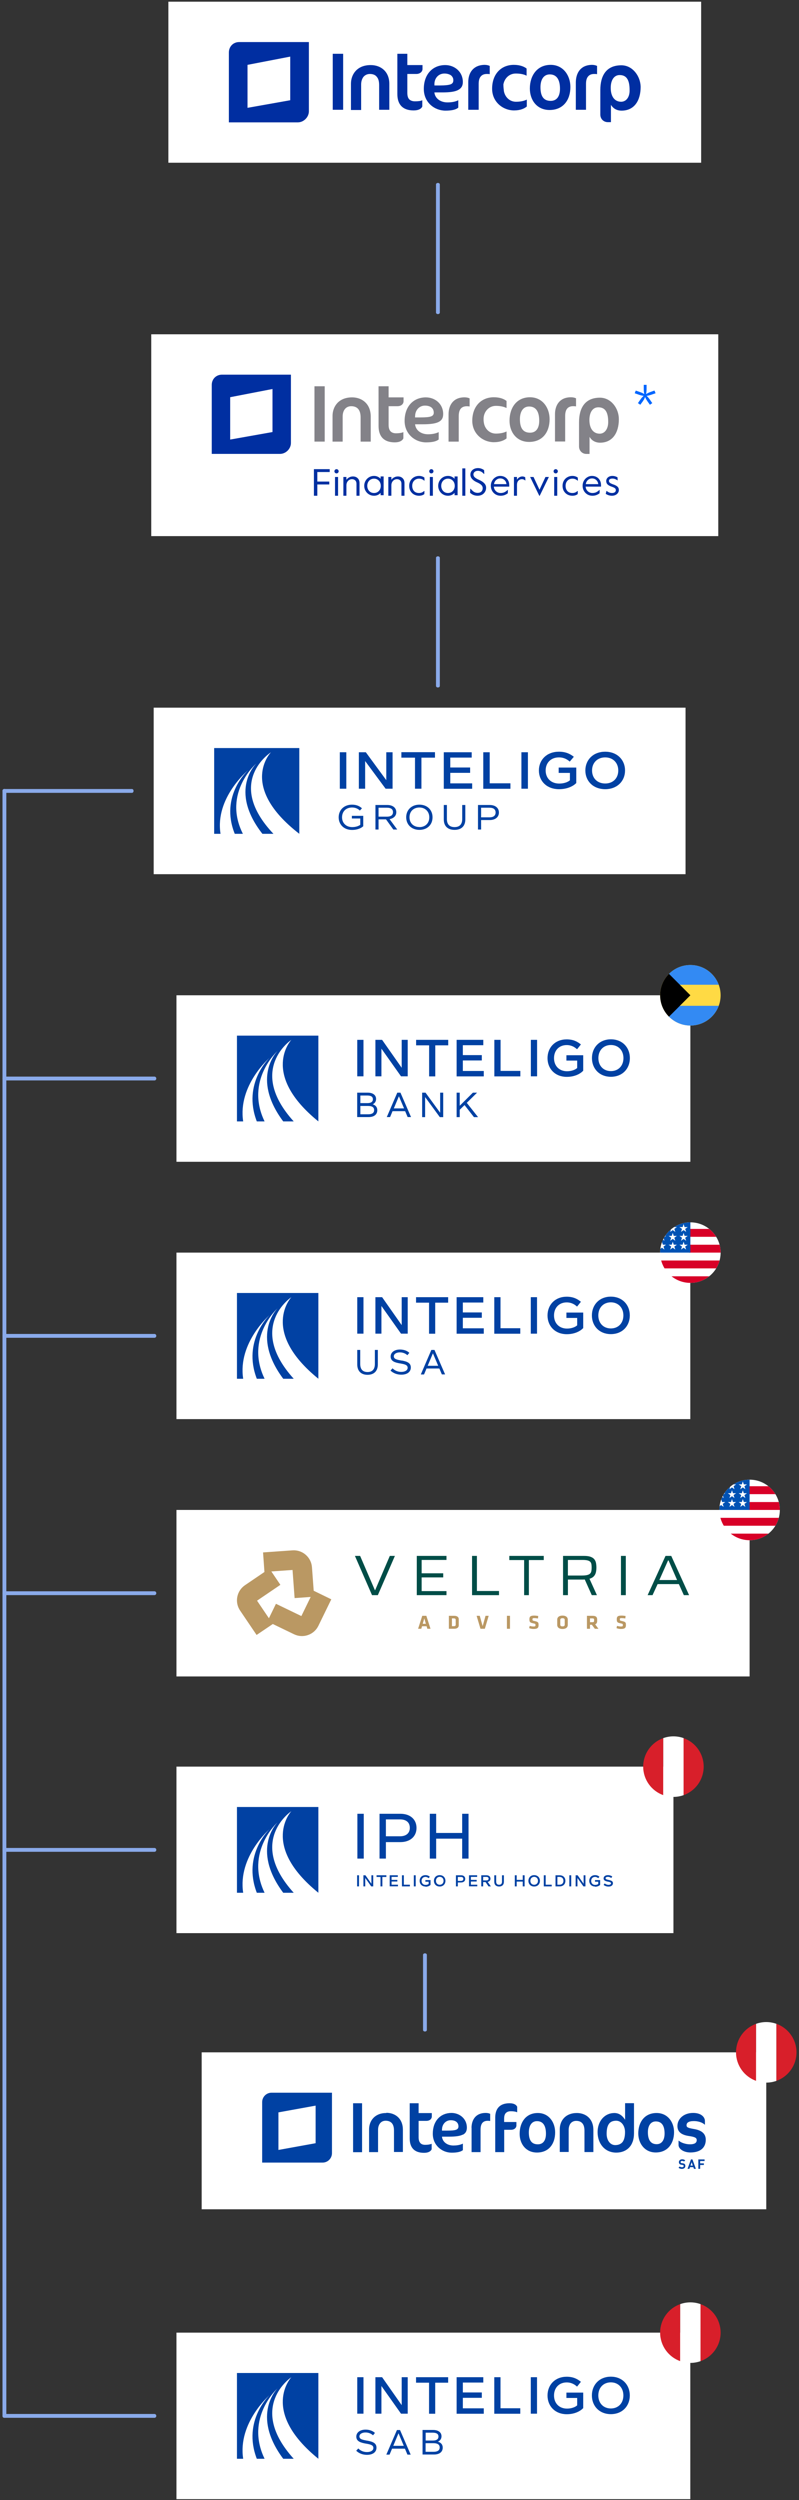 <svg width="317" height="991" viewBox="0 0 317 991" fill="none" xmlns="http://www.w3.org/2000/svg">
<rect x="0" y="0" width="317" height="991" fill="#333333" stroke="none"/>
<rect width="211.014" height="66" transform="translate(60.97 280.505)" fill="white"/>
<path d="M134.819 298.171H137.399V312.631H134.819V298.171Z" fill="#0141A3"/>
<path d="M144.87 301.665V312.631H142.371V298.171H145.139L153.255 309.244V298.171H155.754V312.631H152.986L144.87 301.665Z" fill="#0141A3"/>
<path d="M167.202 300.322V312.631H164.649V300.322H159.247V298.145H172.577V300.322H167.175H167.202Z" fill="#0141A3"/>
<path d="M176.097 298.171H187.142V300.294H178.65V304.218H186.524V306.342H178.65V310.508H187.33V312.658H176.07V298.198L176.097 298.171Z" fill="#0141A3"/>
<path d="M191.711 298.171H194.291V310.481H202.514V312.658H191.738V298.198L191.711 298.171Z" fill="#0141A3"/>
<path d="M206.867 298.171H209.447V312.631H206.867V298.171Z" fill="#0141A3"/>
<path d="M221.782 312.819C216.918 312.819 213.801 309.594 213.801 305.401C213.801 301.208 216.891 297.956 221.755 297.956C224.684 297.956 226.377 298.977 227.667 299.972L226.055 301.88C225.168 301.128 223.878 300.214 221.755 300.214C218.557 300.214 216.488 302.364 216.488 305.401C216.488 308.438 218.584 310.588 221.889 310.588C223.878 310.588 225.356 309.943 226.109 309.298V306.369H221.648V304.245H228.635V310.373C227.452 311.61 225.061 312.819 221.809 312.819H221.782Z" fill="#0141A3"/>
<path d="M232.236 305.401C232.236 301.208 235.326 297.956 240.11 297.956C244.893 297.956 247.984 301.208 247.984 305.401C247.984 309.594 244.893 312.819 240.11 312.819C235.326 312.819 232.236 309.594 232.236 305.401ZM245.296 305.401C245.296 302.364 243.2 300.214 240.11 300.214C237.019 300.214 234.896 302.337 234.896 305.401C234.896 308.465 236.992 310.562 240.11 310.562C243.227 310.562 245.296 308.465 245.296 305.401Z" fill="#0141A3"/>
<path d="M139.603 323.355V324.43H142.936V326.93C142.371 327.36 141.27 327.844 139.765 327.844C138.555 327.844 137.534 327.467 136.809 326.742C136.083 326.043 135.707 325.048 135.707 323.973C135.707 321.635 137.292 320.076 139.684 320.076C141.243 320.076 142.156 320.721 142.774 321.286L143.607 320.399C142.909 319.754 141.753 318.947 139.657 318.947C138.098 318.947 136.755 319.458 135.787 320.399C134.874 321.286 134.363 322.576 134.363 323.973C134.363 325.371 134.874 326.634 135.814 327.548C136.782 328.489 138.125 328.973 139.711 328.973C141.807 328.973 143.366 328.22 144.118 327.494V323.382H139.55L139.603 323.355Z" fill="#0141A3"/>
<path d="M154.545 324.698C156.238 324.376 157.232 323.355 157.232 321.93C157.232 320.21 155.835 319.081 153.685 319.081H148.955V328.811H150.191V324.779H153.147L156.05 328.811H157.608L154.571 324.698H154.545ZM150.191 320.156H153.577C155.082 320.156 155.915 320.774 155.915 321.93C155.915 323.086 155.082 323.704 153.577 323.704H150.191V320.156Z" fill="#0141A3"/>
<path d="M166.396 318.947C163.306 318.947 161.156 321.017 161.156 323.946C161.156 326.876 163.306 328.946 166.396 328.946C167.928 328.946 169.245 328.462 170.212 327.521C171.126 326.634 171.61 325.371 171.61 323.946C171.61 320.99 169.46 318.947 166.396 318.947ZM166.396 327.817C165.241 327.817 164.273 327.441 163.548 326.742C162.849 326.043 162.473 325.075 162.473 323.946C162.473 322.818 162.849 321.85 163.548 321.151C164.273 320.452 165.241 320.076 166.396 320.076C168.707 320.076 170.32 321.689 170.32 323.973C170.32 325.102 169.944 326.07 169.245 326.769C168.546 327.467 167.552 327.844 166.423 327.844L166.396 327.817Z" fill="#0141A3"/>
<path d="M183.38 319.081V324.645C183.38 326.741 182.332 327.843 180.343 327.843C178.354 327.843 177.306 326.741 177.306 324.645V319.081H176.07V324.806C176.07 327.44 177.629 328.945 180.343 328.945C183.057 328.945 184.616 327.44 184.616 324.806V319.081H183.38Z" fill="#0141A3"/>
<path d="M194.317 319.081H189.641V328.811H190.878V325.048H194.317C196.521 325.048 197.945 323.865 197.945 322.064C197.945 320.264 196.521 319.081 194.317 319.081ZM190.878 320.156H194.237C195.795 320.156 196.628 320.828 196.628 322.064C196.628 323.301 195.742 323.973 194.237 323.973H190.878V320.129V320.156Z" fill="#0141A3"/>
<path d="M84.97 330.505H87.496C85.211 316.179 98.487 305.24 98.487 305.24C98.487 305.24 87.039 315.373 93.139 330.505H96.364C88.141 314.217 101.792 302.525 101.792 302.525C101.792 302.525 90.452 313.035 104.103 330.505H108.484C89.028 309.917 107.516 298.171 107.516 298.171C107.516 298.171 94.322 311.583 118.749 330.505V296.505H84.97V330.505Z" fill="#0141A3"/>
<path d="M173.741 124.505C173.321 124.505 172.98 124.234 172.98 123.9V73.11C172.98 72.776 173.321 72.505 173.741 72.505C174.16 72.505 174.501 72.776 174.501 73.11V123.9C174.501 124.234 174.16 124.505 173.741 124.505Z" fill="#8AAAEA"/>
<path d="M173.741 272.505C173.321 272.505 172.98 272.234 172.98 271.9V221.11C172.98 220.776 173.321 220.505 173.741 220.505C174.16 220.505 174.501 220.776 174.501 221.11V271.9C174.501 272.234 174.16 272.505 173.741 272.505Z" fill="#8AAAEA"/>
<path d="M168.598 805.25C168.178 805.25 167.837 804.979 167.837 804.645V774.855C167.837 774.521 168.178 774.25 168.598 774.25C169.017 774.25 169.358 774.521 169.358 774.855V804.645C169.358 804.979 169.017 805.25 168.598 805.25Z" fill="#8AAAEA"/>
<path d="M52.989 313.505C52.989 313.925 52.718 314.266 52.384 314.266L1.595 314.266C1.261 314.266 0.989 313.925 0.989 313.505C0.989 313.086 1.261 312.745 1.595 312.745L52.384 312.745C52.718 312.745 52.989 313.086 52.989 313.505Z" fill="#8AAAEA"/>
<path d="M62.011 427.505C62.011 427.925 61.692 428.266 61.301 428.266L1.7 428.266C1.308 428.266 0.989 427.925 0.989 427.505C0.989 427.086 1.308 426.745 1.7 426.745L61.301 426.745C61.692 426.745 62.011 427.086 62.011 427.505Z" fill="#8AAAEA"/>
<path d="M62.011 529.505C62.011 529.925 61.692 530.266 61.301 530.266L1.7 530.266C1.308 530.266 0.989 529.925 0.989 529.505C0.989 529.086 1.308 528.745 1.7 528.745L61.301 528.745C61.692 528.745 62.011 529.086 62.011 529.505Z" fill="#8AAAEA"/>
<path d="M62.011 631.505C62.011 631.925 61.692 632.266 61.301 632.266L1.7 632.266C1.308 632.266 0.989 631.925 0.989 631.505C0.989 631.086 1.308 630.745 1.7 630.745L61.301 630.745C61.692 630.745 62.011 631.086 62.011 631.505Z" fill="#8AAAEA"/>
<path d="M62.011 733.25C62.011 733.67 61.692 734.011 61.301 734.011L1.7 734.011C1.308 734.011 0.989 733.67 0.989 733.25C0.989 732.831 1.308 732.49 1.7 732.49L61.301 732.49C61.692 732.49 62.011 732.831 62.011 733.25Z" fill="#8AAAEA"/>
<path d="M62.011 957.604C62.011 958.023 61.692 958.364 61.301 958.364L1.7 958.364C1.308 958.364 0.989 958.023 0.989 957.604C0.989 957.184 1.308 956.843 1.7 956.843L61.301 956.843C61.692 956.843 62.011 957.184 62.011 957.604Z" fill="#8AAAEA"/>
<path d="M1.75 958.364C1.33 958.364 0.989 958.052 0.989 957.667L0.989 313.443C0.989 313.058 1.33 312.745 1.75 312.745C2.169 312.745 2.51 313.058 2.51 313.443L2.51 957.667C2.51 958.052 2.169 958.364 1.75 958.364Z" fill="#8AAAEA"/>
<rect width="224.958" height="80" transform="translate(60.011 132.505)" fill="white"/>
<path fill-rule="evenodd" clip-rule="evenodd" d="M88.073 148.505C85.76 148.505 84.011 150.249 84.011 152.567V179.916H111.089C113.399 179.916 115.422 177.901 115.422 175.583V148.505H88.073ZM108.11 171.251L91.325 174.229V157.441L108.11 154.191V171.251Z" fill="#002FA1"/>
<path d="M168.965 157.506C164.034 157.517 160.538 161.064 160.525 166.829C160.525 172.079 164.717 175.345 168.998 175.348C171.546 175.348 173.13 174.955 174.05 174.199V171.283C172.74 171.928 171.188 172.133 169.815 172.133C167.175 172.139 165.052 170.695 164.706 168.383L164.676 168.177H167.76C170.655 168.18 172.699 167.915 173.986 167.276C175.272 166.634 175.83 165.672 175.832 164.105C175.832 160.032 172.542 157.511 168.965 157.508V157.506ZM170.974 165.063C170.176 165.342 168.892 165.45 166.81 165.453H164.665L164.676 165.264L164.709 164.676C164.806 162.591 166.347 160.774 168.581 160.774C169.615 160.774 170.487 161.001 171.11 161.467C171.735 161.938 172.09 162.661 172.087 163.579C172.106 164.248 171.784 164.79 170.977 165.061L170.974 165.063ZM177.961 175.052H182.003V164.936C182.006 163.585 182.277 162.607 182.832 161.957C183.387 161.31 184.211 161.026 185.223 161.026C185.634 161.026 185.995 161.061 186.322 161.121V157.915C185.813 157.657 185.147 157.492 184.273 157.492C179.742 157.503 177.974 160.712 177.961 164.159V175.052ZM124.763 153.108V175.042H128.824V153.108H124.763ZM139.688 157.506C134.3 157.517 131.952 161.196 131.933 164.817V175.052H135.951V165.115C135.951 163.834 136.284 162.805 136.883 162.098C137.481 161.386 138.34 161.007 139.333 161.01C140.492 161.01 141.443 161.345 142.093 162.085C142.737 162.832 143.07 163.939 143.07 165.437V175.052H147.083V165.05C147.075 160.173 143.755 157.517 139.691 157.503L139.688 157.506ZM154.178 153.108H150.184L150.197 168.941C150.219 172.957 152.242 175.329 156.609 175.345C158.464 175.345 159.58 174.741 160.04 173.78V171.283C159.32 171.603 158.342 171.746 157.132 171.746C156.228 171.746 155.469 171.516 154.952 170.966C154.435 170.417 154.178 169.583 154.178 168.421V161.01H157.679C159.39 161.01 160.108 159.918 160.111 159.114V157.508H154.178V153.108Z" fill="#838288"/>
<path d="M220.189 164.121V174.998H224.23V164.901C224.23 163.547 224.5 162.572 225.052 161.928C225.61 161.278 226.431 160.996 227.436 160.999C227.85 160.999 228.213 161.029 228.541 161.088V157.887C228.031 157.63 227.365 157.465 226.496 157.465C221.974 157.476 220.205 160.679 220.189 164.121Z" fill="#838288"/>
<path d="M210.281 157.462C204.98 157.462 202.152 161.603 202.152 166.761C202.152 171.313 204.98 175.172 209.919 175.172C215.223 175.172 218.053 171.316 218.053 166.157C218.053 161.605 215.22 157.465 210.281 157.465V157.462ZM210.29 171.508C207.498 171.508 206.274 169.659 206.274 166.146C206.274 163.227 207.498 161.129 209.916 161.129C212.678 161.129 213.934 163.227 213.934 166.772C213.934 169.659 212.74 171.511 210.293 171.511L210.29 171.508Z" fill="#838288"/>
<path d="M191.944 167.335L191.971 167.541C192.317 169.851 194.105 171.874 196.742 171.865C198.115 171.865 199.667 171.66 200.975 171.018V173.772C200.056 174.522 198.473 175.285 195.929 175.285C191.652 175.283 187.37 172.017 187.37 166.777C187.381 161.018 190.971 157.471 195.895 157.462C195.9 157.462 195.9 157.465 195.9 157.465C195.913 157.465 195.916 157.462 195.928 157.462C198.47 157.462 200.054 158.196 200.972 158.944V161.73C199.664 161.085 198.112 160.874 196.74 160.874C194.115 160.874 192.291 162.867 191.93 165.15C191.752 166.314 191.941 167.332 191.941 167.332L191.944 167.335Z" fill="#838288"/>
<path d="M238.018 157.63C232.185 157.63 229.729 161.608 229.729 167.346V176.945C229.729 178.803 231.142 179.929 232.613 179.929H233.902V173.152C234.73 174.625 236.236 175.475 238.074 175.475C242.895 175.475 245.532 171.708 245.532 166.157C245.532 161.8 242.402 157.63 238.015 157.63H238.018ZM237.926 171.903C235.47 171.903 233.845 169.948 233.845 166.48C233.845 163.501 235.105 161.448 237.373 161.448C240.014 161.448 241.303 163.211 241.303 167.284C241.303 170.043 239.918 171.903 237.923 171.903H237.926Z" fill="#838288"/>
<path d="M124.543 185.959H130.81V187.104H125.899V190.885H130.644V192.03H125.899V196.505H124.543V185.959Z" fill="#002FA1"/>
<path d="M133.522 187.646C133.291 187.646 133.09 187.566 132.919 187.405C132.759 187.234 132.678 187.034 132.678 186.803C132.678 186.572 132.759 186.376 132.919 186.215C133.09 186.044 133.291 185.959 133.522 185.959C133.753 185.959 133.949 186.044 134.109 186.215C134.28 186.376 134.366 186.572 134.366 186.803C134.366 187.034 134.28 187.234 134.109 187.405C133.949 187.566 133.753 187.646 133.522 187.646ZM132.919 189.062H134.124V196.505H132.919V189.062Z" fill="#002FA1"/>
<path d="M136.233 189.062H137.439V190.177C137.71 189.786 138.076 189.469 138.538 189.228C139 188.977 139.493 188.851 140.015 188.851C140.798 188.851 141.431 189.087 141.913 189.56C142.395 190.032 142.636 190.664 142.636 191.458V196.505H141.431V191.714C141.431 191.162 141.265 190.73 140.934 190.418C140.613 190.097 140.181 189.936 139.638 189.936C139.226 189.936 138.855 190.042 138.523 190.253C138.192 190.464 137.926 190.755 137.725 191.126C137.534 191.498 137.439 191.91 137.439 192.362V196.505H136.233V189.062Z" fill="#002FA1"/>
<path d="M148.391 196.505C147.668 196.505 147.01 196.329 146.418 195.978C145.825 195.626 145.358 195.149 145.017 194.546C144.675 193.944 144.504 193.286 144.504 192.573C144.504 191.86 144.675 191.202 145.017 190.599C145.358 189.996 145.825 189.519 146.418 189.168C147.01 188.816 147.668 188.64 148.391 188.64C148.944 188.64 149.446 188.751 149.898 188.972C150.35 189.183 150.716 189.454 150.998 189.785V188.851H152.203V196.294H150.998V195.36C150.716 195.691 150.35 195.967 149.898 196.188C149.446 196.399 148.944 196.505 148.391 196.505ZM148.391 195.42C148.924 195.42 149.391 195.295 149.792 195.043C150.204 194.782 150.521 194.436 150.742 194.004C150.962 193.572 151.073 193.095 151.073 192.573C151.073 192.05 150.962 191.573 150.742 191.141C150.521 190.71 150.204 190.368 149.792 190.117C149.391 189.856 148.924 189.725 148.391 189.725C147.859 189.725 147.387 189.856 146.975 190.117C146.573 190.368 146.262 190.71 146.041 191.141C145.82 191.573 145.71 192.05 145.71 192.573C145.71 193.095 145.82 193.572 146.041 194.004C146.262 194.436 146.573 194.782 146.975 195.043C147.387 195.295 147.859 195.42 148.391 195.42Z" fill="#002FA1"/>
<path d="M154.071 189.062H155.276V190.177C155.547 189.786 155.914 189.469 156.376 189.228C156.838 188.977 157.33 188.851 157.852 188.851C158.636 188.851 159.269 189.087 159.751 189.56C160.233 190.032 160.474 190.664 160.474 191.458V196.505H159.269V191.714C159.269 191.162 159.103 190.73 158.771 190.418C158.45 190.097 158.018 189.936 157.476 189.936C157.064 189.936 156.692 190.042 156.361 190.253C156.029 190.464 155.763 190.755 155.562 191.126C155.372 191.498 155.276 191.91 155.276 192.362V196.505H154.071V189.062Z" fill="#002FA1"/>
<path d="M166.229 196.505C165.515 196.505 164.863 196.344 164.27 196.023C163.687 195.701 163.22 195.244 162.869 194.652C162.517 194.059 162.342 193.366 162.342 192.573C162.342 191.789 162.517 191.101 162.869 190.509C163.23 189.906 163.708 189.444 164.3 189.123C164.893 188.801 165.536 188.64 166.229 188.64C166.66 188.64 167.062 188.701 167.434 188.821C167.805 188.942 168.122 189.103 168.383 189.303L168.428 190.509H168.293C167.971 190.227 167.65 190.027 167.328 189.906C167.017 189.785 166.65 189.725 166.229 189.725C165.706 189.725 165.239 189.851 164.828 190.102C164.426 190.343 164.109 190.679 163.878 191.111C163.657 191.543 163.547 192.03 163.547 192.573C163.547 193.416 163.783 194.104 164.255 194.637C164.737 195.159 165.395 195.42 166.229 195.42C166.64 195.42 166.997 195.36 167.298 195.239C167.61 195.119 167.931 194.918 168.263 194.637H168.398L168.353 195.842C167.811 196.284 167.102 196.505 166.229 196.505Z" fill="#002FA1"/>
<path d="M171.14 187.646C170.909 187.646 170.708 187.566 170.537 187.405C170.377 187.234 170.296 187.034 170.296 186.803C170.296 186.572 170.377 186.376 170.537 186.215C170.708 186.044 170.909 185.959 171.14 185.959C171.371 185.959 171.567 186.044 171.727 186.215C171.898 186.376 171.984 186.572 171.984 186.803C171.984 187.034 171.898 187.234 171.727 187.405C171.567 187.566 171.371 187.646 171.14 187.646ZM170.537 189.062H171.742V196.505H170.537V189.062Z" fill="#002FA1"/>
<path d="M177.738 196.505C177.015 196.505 176.357 196.329 175.765 195.978C175.172 195.626 174.705 195.149 174.364 194.546C174.022 193.944 173.851 193.286 173.851 192.573C173.851 191.86 174.022 191.202 174.364 190.599C174.705 189.996 175.172 189.519 175.765 189.168C176.357 188.816 177.015 188.64 177.738 188.64C178.291 188.64 178.793 188.751 179.245 188.972C179.697 189.183 180.064 189.454 180.345 189.785V188.851H181.55V196.294H180.345V195.36C180.064 195.691 179.697 195.967 179.245 196.188C178.793 196.399 178.291 196.505 177.738 196.505ZM177.738 195.42C178.271 195.42 178.738 195.295 179.14 195.043C179.551 194.782 179.868 194.436 180.088 194.004C180.31 193.572 180.42 193.095 180.42 192.573C180.42 192.05 180.31 191.573 180.088 191.141C179.868 190.71 179.551 190.368 179.14 190.117C178.738 189.856 178.271 189.725 177.738 189.725C177.206 189.725 176.734 189.856 176.322 190.117C175.92 190.368 175.609 190.71 175.388 191.141C175.167 191.573 175.057 192.05 175.057 192.573C175.057 193.095 175.167 193.572 175.388 194.004C175.609 194.436 175.92 194.782 176.322 195.043C176.734 195.295 177.206 195.42 177.738 195.42Z" fill="#002FA1"/>
<path d="M183.418 185.657H184.622V196.505H183.418V185.657Z" fill="#002FA1"/>
<path d="M189.503 196.505C188.318 196.505 187.314 196.103 186.49 195.3L186.581 193.733H186.731C187.124 194.225 187.534 194.622 187.967 194.923C188.409 195.214 188.921 195.36 189.503 195.36C190.126 195.36 190.614 195.194 190.965 194.863C191.326 194.521 191.507 194.074 191.507 193.522C191.507 193 191.317 192.563 190.935 192.211C190.563 191.849 190.006 191.508 189.262 191.187C188.459 190.845 187.817 190.413 187.334 189.891C186.862 189.369 186.626 188.776 186.626 188.113C186.626 187.601 186.761 187.149 187.033 186.757C187.304 186.366 187.665 186.064 188.117 185.853C188.58 185.642 189.082 185.537 189.624 185.537C190.126 185.537 190.588 185.617 191.011 185.778C191.432 185.929 191.789 186.13 192.08 186.381L192.14 187.827H191.945C191.603 187.425 191.231 187.124 190.829 186.923C190.428 186.722 190.01 186.622 189.579 186.622C189.067 186.622 188.645 186.762 188.313 187.044C187.992 187.315 187.831 187.656 187.831 188.068C187.831 188.51 188.022 188.902 188.404 189.243C188.795 189.585 189.358 189.911 190.091 190.222C190.985 190.604 191.668 191.051 192.14 191.563C192.623 192.065 192.864 192.658 192.864 193.341C192.864 193.934 192.718 194.471 192.426 194.953C192.145 195.435 191.748 195.817 191.236 196.098C190.724 196.369 190.147 196.505 189.503 196.505Z" fill="#002FA1"/>
<path d="M198.618 196.505C197.895 196.505 197.237 196.334 196.644 195.993C196.052 195.641 195.585 195.164 195.243 194.561C194.902 193.959 194.731 193.296 194.731 192.573C194.731 191.84 194.897 191.177 195.228 190.584C195.57 189.981 196.022 189.509 196.584 189.168C197.157 188.816 197.774 188.64 198.437 188.64C199.13 188.64 199.749 188.791 200.29 189.092C200.843 189.394 201.27 189.821 201.572 190.373C201.883 190.915 202.039 191.553 202.039 192.286V192.889H195.936C195.976 193.421 196.128 193.878 196.388 194.26C196.66 194.642 196.992 194.933 197.383 195.134C197.774 195.325 198.181 195.42 198.603 195.42C199.136 195.42 199.607 195.335 200.019 195.164C200.441 194.983 200.898 194.667 201.39 194.215H201.511L201.466 195.526C201.023 195.857 200.577 196.103 200.125 196.264C199.673 196.424 199.17 196.505 198.618 196.505ZM200.938 191.895C200.858 191.222 200.592 190.679 200.14 190.268C199.688 189.846 199.12 189.635 198.437 189.635C197.865 189.635 197.343 189.836 196.87 190.237C196.409 190.629 196.117 191.182 195.997 191.895H200.938Z" fill="#002FA1"/>
<path d="M203.906 189.062H205.112V190.147C205.363 189.725 205.68 189.404 206.061 189.183C206.443 188.962 206.834 188.851 207.237 188.851C207.679 188.851 208.06 188.967 208.382 189.198L208.457 190.418H208.321C207.99 190.097 207.567 189.936 207.056 189.936C206.534 189.936 206.076 190.127 205.685 190.509C205.303 190.89 205.112 191.473 205.112 192.256V196.505H203.906V189.062Z" fill="#002FA1"/>
<path d="M210.324 189.062H211.68L214.046 194.124L216.411 189.062H217.767L214.136 196.505H213.956L210.324 189.062Z" fill="#002FA1"/>
<path d="M220.479 187.646C220.247 187.646 220.047 187.566 219.876 187.405C219.715 187.234 219.635 187.034 219.635 186.803C219.635 186.572 219.715 186.376 219.876 186.215C220.047 186.044 220.247 185.959 220.479 185.959C220.71 185.959 220.906 186.044 221.067 186.215C221.236 186.376 221.322 186.572 221.322 186.803C221.322 187.034 221.236 187.234 221.067 187.405C220.906 187.566 220.71 187.646 220.479 187.646ZM219.876 189.062H221.081V196.505H219.876V189.062Z" fill="#002FA1"/>
<path d="M227.077 196.505C226.365 196.505 225.712 196.344 225.119 196.023C224.536 195.701 224.069 195.244 223.718 194.652C223.367 194.059 223.19 193.366 223.19 192.573C223.19 191.789 223.367 191.101 223.718 190.509C224.079 189.906 224.557 189.444 225.149 189.123C225.742 188.801 226.384 188.64 227.077 188.64C227.51 188.64 227.911 188.701 228.283 188.821C228.655 188.942 228.97 189.103 229.232 189.303L229.277 190.509H229.141C228.82 190.227 228.499 190.027 228.178 189.906C227.866 189.785 227.499 189.725 227.077 189.725C226.555 189.725 226.088 189.851 225.676 190.102C225.275 190.343 224.958 190.679 224.728 191.111C224.506 191.543 224.396 192.03 224.396 192.573C224.396 193.416 224.632 194.104 225.104 194.637C225.586 195.159 226.244 195.42 227.077 195.42C227.489 195.42 227.846 195.36 228.148 195.239C228.459 195.119 228.78 194.918 229.111 194.637H229.247L229.202 195.842C228.659 196.284 227.951 196.505 227.077 196.505Z" fill="#002FA1"/>
<path d="M235.032 196.505C234.309 196.505 233.65 196.334 233.058 195.993C232.465 195.641 231.998 195.164 231.656 194.561C231.316 193.959 231.145 193.296 231.145 192.573C231.145 191.84 231.31 191.177 231.641 190.584C231.983 189.981 232.435 189.509 232.998 189.168C233.57 188.816 234.188 188.64 234.85 188.64C235.543 188.64 236.162 188.791 236.704 189.092C237.256 189.394 237.683 189.821 237.985 190.373C238.296 190.915 238.452 191.553 238.452 192.286V192.889H232.35C232.39 193.421 232.541 193.878 232.801 194.26C233.073 194.642 233.405 194.933 233.796 195.134C234.188 195.325 234.595 195.42 235.017 195.42C235.549 195.42 236.021 195.335 236.433 195.164C236.855 194.983 237.311 194.667 237.804 194.215H237.924L237.879 195.526C237.437 195.857 236.99 196.103 236.538 196.264C236.086 196.424 235.584 196.505 235.032 196.505ZM237.352 191.895C237.271 191.222 237.005 190.679 236.553 190.268C236.101 189.846 235.534 189.635 234.85 189.635C234.278 189.635 233.756 189.836 233.284 190.237C232.822 190.629 232.531 191.182 232.41 191.895H237.352Z" fill="#002FA1"/>
<path d="M242.805 196.505C241.911 196.505 241.083 196.254 240.32 195.752L240.605 194.607H240.696C241.047 194.878 241.389 195.084 241.721 195.224C242.061 195.355 242.428 195.42 242.82 195.42C243.292 195.42 243.658 195.32 243.92 195.119C244.191 194.908 244.327 194.637 244.327 194.305C244.327 193.944 244.191 193.667 243.92 193.477C243.658 193.286 243.217 193.085 242.594 192.874C241.961 192.663 241.454 192.387 241.072 192.045C240.701 191.694 240.515 191.227 240.515 190.644C240.515 190.283 240.616 189.951 240.816 189.65C241.017 189.339 241.303 189.092 241.675 188.912C242.046 188.731 242.479 188.64 242.971 188.64C243.694 188.64 244.372 188.831 245.004 189.213L245.05 190.388H244.944C244.623 190.147 244.302 189.971 243.98 189.861C243.669 189.75 243.322 189.695 242.94 189.695C242.549 189.695 242.228 189.77 241.976 189.921C241.725 190.072 241.6 190.303 241.6 190.614C241.6 190.946 241.74 191.212 242.021 191.413C242.303 191.613 242.75 191.819 243.362 192.03C244.096 192.281 244.638 192.573 244.989 192.904C245.351 193.236 245.532 193.683 245.532 194.245C245.532 194.667 245.407 195.054 245.156 195.405C244.915 195.747 244.583 196.018 244.161 196.219C243.749 196.409 243.297 196.505 242.805 196.505Z" fill="#002FA1"/>
<path d="M253.337 156.406L251.825 155.878L252.233 154.822L253.697 155.326C254.561 155.614 255.089 155.878 255.617 156.214C255.473 155.614 255.401 155.014 255.401 154.15V152.542H256.529V154.15C256.529 155.014 256.433 155.638 256.313 156.214C256.841 155.902 257.345 155.614 258.185 155.326L259.649 154.798L260.105 155.878L258.569 156.406C257.753 156.694 257.105 156.838 256.553 156.91C257.033 157.342 257.369 157.75 257.897 158.494L258.785 159.79L257.849 160.438L256.937 159.166C256.433 158.446 256.145 157.87 255.929 157.342C255.761 157.894 255.497 158.422 254.969 159.166L254.033 160.438L253.097 159.79L253.985 158.494C254.489 157.75 254.921 157.318 255.353 156.91C254.633 156.814 254.033 156.67 253.337 156.406Z" fill="#0166FF"/>
<rect width="211.373" height="63.832" transform="translate(66.803 0.673)" fill="white"/>
<path d="M94.847 16.673C92.524 16.673 90.803 18.48 90.803 20.802V48.504H118.161C120.484 48.504 122.549 46.44 122.549 44.117V16.673H94.847ZM115.15 39.729L98.202 42.74V25.706L115.15 22.437V39.729Z" fill="#002EA1"/>
<path d="M176.662 25.792C171.673 25.792 168.145 29.405 168.145 35.256C168.145 40.59 172.361 43.859 176.748 43.859C179.329 43.859 180.964 43.429 181.824 42.654V39.729C180.534 40.417 178.899 40.59 177.523 40.59C174.856 40.59 172.705 39.127 172.361 36.804V36.632H175.458C178.383 36.632 180.448 36.374 181.738 35.686C183.029 34.998 183.631 34.051 183.631 32.503C183.631 28.373 180.276 25.792 176.662 25.792ZM178.727 33.449C177.953 33.707 176.662 33.879 174.512 33.879H172.361V33.105C172.447 30.954 173.995 29.147 176.318 29.147C177.351 29.147 178.211 29.405 178.899 29.836C179.501 30.352 179.932 31.04 179.845 31.986C179.845 32.589 179.501 33.191 178.727 33.449ZM185.782 32.503V43.515H189.911V33.277C189.911 31.9 190.169 30.954 190.771 30.266C191.374 29.578 192.148 29.32 193.18 29.32C193.611 29.32 193.955 29.32 194.299 29.405V26.136C193.783 25.878 193.094 25.706 192.234 25.706C187.588 25.792 185.782 29.061 185.782 32.503ZM132.012 21.319V43.515H136.142V21.319H132.012ZM147.068 25.792C141.648 25.792 139.239 29.491 139.239 33.191V43.601H143.282V33.535C143.282 32.245 143.626 31.212 144.229 30.438C144.831 29.75 145.691 29.32 146.723 29.32C147.928 29.32 148.874 29.664 149.476 30.438C150.165 31.212 150.423 32.331 150.423 33.793V43.515H154.466V33.449C154.552 28.459 151.197 25.792 147.068 25.792ZM161.693 21.319H157.649V37.32C157.649 41.364 159.714 43.773 164.102 43.773C165.994 43.773 167.113 43.17 167.543 42.224V39.729C166.855 40.073 165.822 40.159 164.618 40.159C163.672 40.159 162.897 39.901 162.381 39.385C161.865 38.869 161.607 38.009 161.607 36.804V29.32H165.134C166.855 29.32 167.629 28.201 167.629 27.427V25.792H161.607V21.319H161.693ZM228.453 32.503V43.515H232.497V33.277C232.497 31.9 232.755 30.954 233.357 30.266C233.959 29.578 234.733 29.32 235.766 29.32C236.196 29.32 236.54 29.32 236.884 29.405V26.136C236.368 25.878 235.68 25.706 234.82 25.706C230.26 25.792 228.539 28.975 228.453 32.503ZM218.474 25.706C213.14 25.706 210.215 29.922 210.215 35.084C210.215 39.729 213.054 43.601 218.043 43.601C223.377 43.601 226.302 39.729 226.302 34.481C226.302 29.922 223.463 25.706 218.474 25.706ZM218.474 39.987C215.635 39.987 214.43 38.095 214.43 34.567C214.43 31.642 215.635 29.491 218.129 29.491C220.882 29.491 222.173 31.642 222.173 35.17C222.173 38.095 220.968 39.987 218.474 39.987ZM199.891 35.772V35.944C200.235 38.267 202.042 40.331 204.709 40.331C206.085 40.331 207.634 40.159 209.01 39.471V42.224C208.064 42.998 206.515 43.773 203.934 43.773C199.633 43.773 195.245 40.504 195.245 35.17C195.245 29.32 198.858 25.706 203.848 25.706C206.429 25.706 208.064 26.48 208.924 27.169V30.008C207.634 29.32 205.999 29.147 204.623 29.147C201.956 29.147 200.149 31.126 199.719 33.449C199.719 34.739 199.891 35.772 199.891 35.772ZM246.52 25.878C240.584 25.878 238.175 29.922 238.175 35.686V45.407C238.175 47.3 239.637 48.418 241.1 48.418H242.39V41.536C243.251 42.998 244.713 43.859 246.606 43.859C251.51 43.859 254.177 40.073 254.177 34.395C254.091 30.18 250.993 25.878 246.52 25.878ZM246.434 40.331C243.939 40.331 242.304 38.353 242.304 34.825C242.304 31.814 243.595 29.75 245.832 29.75C248.498 29.75 249.789 31.556 249.789 35.686C249.875 38.525 248.412 40.331 246.434 40.331Z" fill="#002EA1"/>
<rect width="203.892" height="66" transform="translate(70.011 394.505)" fill="white"/>
<path d="M94.064 444.505H96.483C94.279 430.179 106.991 419.24 106.991 419.24C106.991 419.24 96.053 429.373 101.885 444.505H104.975C97.101 428.217 110.162 416.525 110.162 416.525C110.162 416.525 99.332 427.035 112.365 444.505H116.531C97.907 423.917 115.59 412.171 115.59 412.171C115.59 412.171 102.986 425.583 126.313 444.505V410.505H94.011V444.505H94.064Z" fill="#0141A3"/>
<path d="M141.738 412.171H144.21V426.631H141.738V412.171Z" fill="#0141A3"/>
<path d="M151.331 415.665V426.631H148.94V412.171H151.6L159.367 423.244V412.171H161.758V426.631H159.098L151.331 415.665Z" fill="#0141A3"/>
<path d="M172.696 414.348V426.658H170.251V414.348H165.091V412.171H177.829V414.348H172.669H172.696Z" fill="#0141A3"/>
<path d="M181.188 412.171H191.749V414.294H183.633V418.218H191.158V420.342H183.633V424.508H191.937V426.658H181.161V412.198L181.188 412.171Z" fill="#0141A3"/>
<path d="M196.129 412.171H198.602V424.481H206.449V426.658H196.129V412.198V412.171Z" fill="#0141A3"/>
<path d="M210.614 412.171H213.087V426.631H210.614V412.171Z" fill="#0141A3"/>
<path d="M224.858 426.847C220.209 426.847 217.226 423.621 217.226 419.428C217.226 415.236 220.182 411.983 224.831 411.983C227.626 411.983 229.238 413.005 230.474 413.999L228.943 415.908C228.109 415.155 226.846 414.241 224.831 414.241C221.794 414.241 219.806 416.391 219.806 419.428C219.806 422.466 221.821 424.616 224.965 424.616C226.846 424.616 228.298 423.971 228.996 423.326V420.396H224.723V418.273H231.388V424.401C230.259 425.637 227.975 426.847 224.885 426.847H224.858Z" fill="#0141A3"/>
<path d="M234.854 419.401C234.854 415.208 237.81 411.956 242.379 411.956C246.947 411.956 249.903 415.208 249.903 419.401C249.903 423.594 246.947 426.819 242.379 426.819C237.81 426.819 234.854 423.594 234.854 419.401ZM247.35 419.401C247.35 416.364 245.335 414.214 242.379 414.214C239.423 414.214 237.407 416.337 237.407 419.401C237.407 422.465 239.423 424.562 242.379 424.562C245.335 424.562 247.35 422.465 247.35 419.401Z" fill="#0141A3"/>
<path d="M147.865 437.731C148.752 437.301 149.208 436.549 149.208 435.608C149.208 434.076 147.945 433.108 145.93 433.108H141.711V442.784H146.252C148.402 442.784 149.692 441.763 149.692 440.043C149.692 438.887 149.02 438.054 147.838 437.704L147.865 437.731ZM145.822 437.248H142.974V434.237H145.742C147.193 434.237 147.945 434.721 147.945 435.716C147.945 436.71 147.22 437.248 145.822 437.248ZM142.974 438.376H146.064C147.65 438.376 148.429 438.914 148.429 440.016C148.429 441.118 147.65 441.682 146.091 441.682H142.974V438.376Z" fill="#0141A3"/>
<path d="M158.883 433.108H157.62L153.454 442.784H154.771L155.739 440.446H160.737L161.731 442.784H163.075L158.883 433.108ZM160.28 439.344H156.249L158.265 434.533L160.307 439.344H160.28Z" fill="#0141A3"/>
<path d="M174.631 433.108V441.064L168.827 433.108H167.483V442.811H168.665V434.855L174.497 442.811H175.841V433.108H174.631Z" fill="#0141A3"/>
<path d="M185.192 437.14L189.277 433.108H187.611L182.397 438.296V433.108H181.161V442.811H182.397V439.882L184.305 438.027L188.014 442.784V442.811H189.68L185.192 437.14Z" fill="#0141A3"/>
<g clip-path="url(#clip0_1758_4858)">
<path d="M273.903 406.505C280.531 406.505 285.903 401.132 285.903 394.505C285.903 387.877 280.531 382.505 273.903 382.505C267.276 382.505 261.903 387.877 261.903 394.505C261.903 401.132 267.276 406.505 273.903 406.505Z" fill="#FFDA44"/>
<path d="M269.208 390.331H285.157C283.461 385.761 279.063 382.505 273.903 382.505C270.59 382.505 267.59 383.848 265.418 386.02L269.208 390.331Z" fill="#338AF3"/>
<path d="M269.208 398.68H285.157C283.461 403.249 279.063 406.506 273.903 406.506C270.59 406.506 267.59 405.162 265.418 402.991L269.208 398.68Z" fill="#338AF3"/>
<path d="M265.418 386.021C260.732 390.707 260.732 398.305 265.418 402.991C267.355 401.055 269.217 399.192 273.903 394.506L265.418 386.021Z" fill="black"/>
</g>
<rect width="203.866" height="66" transform="translate(70.011 496.505)" fill="white"/>
<path d="M94.064 546.505H96.483C94.279 532.179 106.991 521.24 106.991 521.24C106.991 521.24 96.053 531.373 101.885 546.505H104.975C97.101 530.217 110.162 518.525 110.162 518.525C110.162 518.525 99.332 529.035 112.365 546.505H116.531C97.907 525.917 115.59 514.171 115.59 514.171C115.59 514.171 102.986 527.583 126.313 546.505V512.505H94.011V546.505H94.064Z" fill="#0141A3"/>
<path d="M141.738 514.171H144.21V528.631H141.738V514.171Z" fill="#0141A3"/>
<path d="M151.332 517.665V528.631H148.94V514.171H151.601L159.367 525.244V514.171H161.759V528.631H159.099L151.332 517.665Z" fill="#0141A3"/>
<path d="M172.669 516.348V528.658H170.224V516.348H165.064V514.171H177.802V516.348H172.642H172.669Z" fill="#0141A3"/>
<path d="M181.188 514.171H191.749V516.294H183.633V520.218H191.158V522.342H183.633V526.508H191.937V528.658H181.161V514.198L181.188 514.171Z" fill="#0141A3"/>
<path d="M196.103 514.171H198.575V526.481H206.422V528.658H196.103V514.198V514.171Z" fill="#0141A3"/>
<path d="M210.588 514.171H213.06V528.631H210.588V514.171Z" fill="#0141A3"/>
<path d="M224.858 528.847C220.209 528.847 217.226 525.621 217.226 521.428C217.226 517.236 220.182 513.983 224.831 513.983C227.626 513.983 229.238 515.005 230.474 515.999L228.942 517.908C228.109 517.155 226.846 516.241 224.831 516.241C221.794 516.241 219.805 518.391 219.805 521.428C219.805 524.466 221.821 526.616 224.965 526.616C226.846 526.616 228.297 525.971 228.996 525.326V522.396H224.723V520.273H231.388V526.401C230.259 527.637 227.975 528.847 224.885 528.847H224.858Z" fill="#0141A3"/>
<path d="M234.828 521.401C234.828 517.208 237.784 513.956 242.352 513.956C246.921 513.956 249.877 517.208 249.877 521.401C249.877 525.594 246.921 528.819 242.352 528.819C237.784 528.819 234.828 525.594 234.828 521.401ZM247.324 521.401C247.324 518.364 245.308 516.214 242.352 516.214C239.396 516.214 237.381 518.337 237.381 521.401C237.381 524.465 239.396 526.562 242.352 526.562C245.308 526.562 247.324 524.465 247.324 521.401Z" fill="#0141A3"/>
<path d="M148.725 535.082V540.646C148.725 542.742 147.731 543.844 145.823 543.844C143.915 543.844 142.92 542.742 142.92 540.646V535.082H141.738V540.807C141.738 543.441 143.243 544.946 145.823 544.946C148.402 544.946 149.907 543.441 149.907 540.807V535.082H148.725Z" fill="#0141A3"/>
<path d="M159.394 539.301H159.313C157.486 538.952 156.249 538.737 156.249 537.608C156.249 536.694 157.244 536.049 158.641 536.049C160.28 536.049 161.275 536.855 161.624 537.178L162.377 536.264V536.21C161.973 535.807 160.791 534.92 158.668 534.92C156.545 534.92 154.986 535.995 154.986 537.688C154.986 539.623 156.814 540.107 158.695 540.43H158.749C160.415 540.725 161.732 540.967 161.732 542.15C161.732 543.144 160.737 543.789 159.205 543.789C157.862 543.789 156.733 543.333 155.739 542.365L154.959 543.225V543.279C155.336 543.655 156.733 544.891 159.232 544.891C161.543 544.891 162.995 543.789 162.995 542.042C162.995 540.295 161.624 539.677 159.394 539.274V539.301Z" fill="#0141A3"/>
<path d="M172.374 535.082H171.138L166.972 544.758V544.812H168.235L169.23 542.446H174.309L175.303 544.785H176.593L172.374 535.082ZM173.852 541.371H169.686L171.756 536.426L173.852 541.371Z" fill="#0141A3"/>
<g clip-path="url(#clip1_1758_4858)">
<path d="M273.903 508.505C280.531 508.505 285.903 503.132 285.903 496.505C285.903 489.877 280.531 484.505 273.903 484.505C267.276 484.505 261.903 489.877 261.903 496.505C261.903 503.132 267.276 508.505 273.903 508.505Z" fill="white"/>
<path d="M273.382 496.505H285.904C285.904 495.422 285.759 494.373 285.49 493.375H273.382V496.505Z" fill="#D80027"/>
<path d="M273.382 490.245H284.142C283.408 489.046 282.468 487.987 281.373 487.114H273.382V490.245Z" fill="#D80027"/>
<path d="M273.903 508.507C276.728 508.507 279.323 507.531 281.373 505.898H266.434C268.483 507.531 271.079 508.507 273.903 508.507Z" fill="#D80027"/>
<path d="M263.665 502.765H284.142C284.732 501.803 285.189 500.751 285.49 499.635H262.317C262.618 500.751 263.075 501.803 263.665 502.765Z" fill="#D80027"/>
<path d="M267.462 486.379H268.555L267.538 487.118L267.927 488.314L266.91 487.575L265.893 488.314L266.228 487.281C265.333 488.027 264.548 488.901 263.901 489.875H264.251L263.604 490.345C263.503 490.513 263.406 490.684 263.313 490.858L263.623 491.809L263.046 491.39C262.902 491.694 262.771 492.005 262.653 492.322L262.994 493.37H264.251L263.234 494.109L263.623 495.305L262.605 494.566L261.996 495.009C261.935 495.499 261.903 495.998 261.903 496.505H273.903C273.903 489.878 273.903 489.096 273.903 484.505C271.533 484.505 269.323 485.193 267.462 486.379ZM267.927 495.305L266.91 494.566L265.893 495.305L266.281 494.109L265.264 493.37H266.521L266.91 492.174L267.298 493.37H268.555L267.538 494.109L267.927 495.305ZM267.538 490.613L267.927 491.809L266.91 491.07L265.893 491.809L266.281 490.613L265.264 489.875H266.521L266.91 488.679L267.298 489.875H268.555L267.538 490.613ZM272.231 495.305L271.214 494.566L270.197 495.305L270.585 494.109L269.568 493.37H270.826L271.214 492.174L271.603 493.37H272.86L271.843 494.109L272.231 495.305ZM271.843 490.613L272.231 491.809L271.214 491.07L270.197 491.809L270.585 490.613L269.568 489.875H270.826L271.214 488.679L271.603 489.875H272.86L271.843 490.613ZM271.843 487.118L272.231 488.314L271.214 487.575L270.197 488.314L270.585 487.118L269.568 486.379H270.826L271.214 485.183L271.603 486.379H272.86L271.843 487.118Z" fill="#0052B4"/>
</g>
<rect width="227.388" height="66" transform="translate(70.011 598.505)" fill="white"/>
<path d="M116.023 614.524C117.952 614.386 119.826 615.007 121.291 616.278C122.756 617.551 123.639 619.32 123.774 621.239L124.461 630.539L131.443 633.934L126.325 644.427C125.483 646.164 124.004 647.473 122.171 648.105C120.338 648.736 118.361 648.616 116.628 647.772L108.234 643.721L101.8 648.063L95.259 638.394C94.172 636.794 93.777 634.864 94.145 632.962C94.516 631.06 95.606 629.411 97.205 628.333L104.944 623.08L104.911 623.083L104.365 615.344L116.023 614.524ZM107.658 622.889L111.242 628.186L101.982 634.473L106.69 641.432L109.482 635.705L119.565 640.57L123.258 632.996L116.883 633.449L116.061 622.297L107.658 622.889Z" fill="#BA9863"/>
<path d="M147.6 632.285L140.812 616.721H142.877L148.733 630.295H148.846L154.657 616.721H156.678L149.91 632.285H147.593H147.6Z" fill="#004D47"/>
<path d="M165.356 632.285V616.721H177.14V618.326H167.287V623.621H175.846V625.249H167.287V630.677H177.14V632.282H165.356V632.285Z" fill="#004D47"/>
<path d="M187.285 632.285V616.721H189.213V630.633H197.977V632.285H187.285Z" fill="#004D47"/>
<path d="M207.945 632.285V618.373H202.065V616.721H215.733V618.373H209.829V632.285H207.945Z" fill="#004D47"/>
<path d="M223.384 632.285V616.721H231.717C232.792 616.721 233.659 616.84 234.318 617.082C234.976 617.324 235.471 617.654 235.806 618.077C236.137 618.499 236.359 618.993 236.464 619.559C236.57 620.125 236.625 620.724 236.625 621.358C236.625 622.053 236.553 622.694 236.41 623.28C236.266 623.869 235.997 624.377 235.604 624.806C235.212 625.236 234.635 625.563 233.878 625.791L236.829 632.285H234.785L231.721 625.454L232.765 625.815C232.523 625.965 232.277 626.053 232.028 626.074C231.779 626.094 231.526 626.108 231.267 626.108H225.319V632.285H223.391H223.384ZM225.312 624.503H230.851C231.758 624.503 232.475 624.435 232.997 624.299C233.519 624.162 233.901 623.968 234.144 623.709C234.386 623.454 234.543 623.13 234.621 622.735C234.697 622.343 234.734 621.883 234.734 621.355C234.734 620.857 234.703 620.421 234.642 620.043C234.581 619.665 234.434 619.348 234.198 619.092C233.963 618.837 233.605 618.642 233.12 618.516C232.635 618.387 231.97 618.326 231.124 618.326H225.312V624.503Z" fill="#004D47"/>
<path d="M246.361 632.285V616.721H248.289V632.285H246.361Z" fill="#004D47"/>
<path d="M256.94 632.285L264.045 616.721H266.314L273.399 632.285H271.31L269.335 627.897H260.912L258.892 632.285H256.94ZM261.595 626.292H268.632L265.25 618.533H265.045L261.595 626.292Z" fill="#004D47"/>
<path d="M170.809 645.61H169.54L169.249 644.605H167.438L167.146 645.61H165.878L167.526 640.464H169.15L170.809 645.61ZM167.713 643.64H168.957L168.34 641.483L167.716 643.64H167.713Z" fill="#BA9863"/>
<path d="M180.185 645.61H178.089V640.464H180.185C181.517 640.464 182.012 641.104 182.012 641.801V644.273C182.012 644.96 181.517 645.61 180.185 645.61ZM180.795 642.119C180.795 641.717 180.649 641.493 180.039 641.493H179.306V644.584H180.039C180.649 644.584 180.795 644.361 180.795 643.958V642.119Z" fill="#BA9863"/>
<path d="M192.358 645.61H190.619L189.093 640.464H190.344L191.49 644.561L192.636 640.464H193.888L192.362 645.61H192.358Z" fill="#BA9863"/>
<path d="M201.117 645.61V640.464H202.335V645.61H201.117Z" fill="#BA9863"/>
<path d="M211.69 645.688C211.066 645.688 210.405 645.556 209.944 645.356L210.147 644.459C210.642 644.605 211.148 644.706 211.707 644.706C212.331 644.706 212.453 644.591 212.453 644.158C212.453 643.694 212.429 643.64 211.544 643.454C210.235 643.183 210.042 642.936 210.042 641.822C210.042 640.792 210.425 640.383 211.911 640.383C212.382 640.383 212.952 640.43 213.552 640.552L213.43 641.527C212.813 641.426 212.412 641.382 211.928 641.382C211.382 641.382 211.263 641.473 211.263 641.852C211.263 642.347 211.287 642.353 212.141 642.546C213.603 642.878 213.677 643.149 213.677 644.161C213.677 645.174 213.328 645.685 211.694 645.685L211.69 645.688Z" fill="#BA9863"/>
<path d="M225.268 644.113C225.268 644.896 224.698 645.691 223.172 645.691C221.646 645.691 221.076 644.896 221.076 644.113V641.963C221.076 641.181 221.646 640.386 223.172 640.386C224.698 640.386 225.268 641.181 225.268 641.963V644.113ZM224.047 642.065C224.047 641.662 223.779 641.415 223.169 641.415C222.558 641.415 222.29 641.662 222.29 642.065V644.012C222.29 644.415 222.558 644.662 223.169 644.662C223.779 644.662 224.047 644.415 224.047 644.012V642.065Z" fill="#BA9863"/>
<path d="M234.8 644.013H234.084V645.614H232.867V640.468H235.119C236.434 640.468 236.923 640.962 236.923 641.927V642.56C236.923 643.2 236.678 643.633 236.136 643.85L237.445 645.614H236L234.807 644.013H234.8ZM235.702 642.032C235.702 641.646 235.546 641.49 235.051 641.49H234.084V643.004H235.051C235.57 643.004 235.702 642.824 235.702 642.438V642.029V642.032Z" fill="#BA9863"/>
<path d="M246.346 645.688C245.722 645.688 245.061 645.556 244.6 645.356L244.803 644.459C245.298 644.605 245.803 644.706 246.363 644.706C246.987 644.706 247.109 644.591 247.109 644.158C247.109 643.694 247.085 643.64 246.2 643.454C244.891 643.183 244.698 642.936 244.698 641.822C244.698 640.792 245.081 640.383 246.566 640.383C247.038 640.383 247.607 640.43 248.208 640.552L248.086 641.527C247.468 641.426 247.068 641.382 246.583 641.382C246.037 641.382 245.919 641.473 245.919 641.852C245.919 642.347 245.942 642.353 246.797 642.546C248.258 642.878 248.333 643.149 248.333 644.161C248.333 645.174 247.984 645.685 246.349 645.685L246.346 645.688Z" fill="#BA9863"/>
<g clip-path="url(#clip2_1758_4858)">
<path d="M297.399 610.505C304.026 610.505 309.399 605.132 309.399 598.505C309.399 591.877 304.026 586.505 297.399 586.505C290.772 586.505 285.399 591.877 285.399 598.505C285.399 605.132 290.772 610.505 297.399 610.505Z" fill="white"/>
<path d="M296.877 598.505H309.399C309.399 597.422 309.255 596.373 308.986 595.375H296.877V598.505Z" fill="#D80027"/>
<path d="M296.877 592.245H307.638C306.903 591.046 305.964 589.987 304.869 589.114H296.877V592.245Z" fill="#D80027"/>
<path d="M297.399 610.507C300.223 610.507 302.819 609.531 304.869 607.898H289.929C291.979 609.531 294.575 610.507 297.399 610.507Z" fill="#D80027"/>
<path d="M287.16 604.765H307.638C308.227 603.803 308.685 602.751 308.986 601.635H285.812C286.113 602.751 286.571 603.803 287.16 604.765Z" fill="#D80027"/>
<path d="M290.958 588.379H292.051L291.034 589.118L291.422 590.314L290.405 589.575L289.388 590.314L289.724 589.281C288.828 590.027 288.043 590.901 287.396 591.875H287.747L287.099 592.345C286.998 592.513 286.902 592.684 286.809 592.858L287.118 593.809L286.541 593.39C286.398 593.694 286.267 594.005 286.149 594.322L286.489 595.37H287.747L286.73 596.109L287.118 597.305L286.101 596.566L285.492 597.009C285.431 597.499 285.399 597.998 285.399 598.505H297.399C297.399 591.878 297.399 591.096 297.399 586.505C295.028 586.505 292.819 587.193 290.958 588.379ZM291.422 597.305L290.405 596.566L289.388 597.305L289.777 596.109L288.76 595.37H290.017L290.405 594.174L290.794 595.37H292.051L291.034 596.109L291.422 597.305ZM291.034 592.613L291.422 593.809L290.405 593.07L289.388 593.809L289.777 592.613L288.76 591.875H290.017L290.405 590.679L290.794 591.875H292.051L291.034 592.613ZM295.727 597.305L294.71 596.566L293.693 597.305L294.081 596.109L293.064 595.37H294.321L294.71 594.174L295.098 595.37H296.355L295.338 596.109L295.727 597.305ZM295.338 592.613L295.727 593.809L294.71 593.07L293.693 593.809L294.081 592.613L293.064 591.875H294.321L294.71 590.679L295.098 591.875H296.355L295.338 592.613ZM295.338 589.118L295.727 590.314L294.71 589.575L293.693 590.314L294.081 589.118L293.064 588.379H294.321L294.71 587.183L295.098 588.379H296.355L295.338 589.118Z" fill="#0052B4"/>
</g>
<rect width="197.174" height="66" transform="translate(70.011 700.25)" fill="white"/>
<path d="M141.684 743.316H142.436V747.724H141.684V743.316Z" fill="#0141A3"/>
<path d="M144.909 744.391V747.724H144.184V743.316H144.99L147.355 746.676V743.316H148.08V747.724H147.274L144.909 744.391Z" fill="#0141A3"/>
<path d="M151.707 743.988V747.724H150.955V743.988H149.396V743.316H153.293V743.988H151.734H151.707Z" fill="#0141A3"/>
<path d="M154.61 743.316H157.835V743.961H155.362V745.144H157.647V745.789H155.362V747.052H157.889V747.697H154.61V743.289V743.316Z" fill="#0141A3"/>
<path d="M159.474 743.316H160.227V747.052H162.619V747.724H159.474V743.316Z" fill="#0141A3"/>
<path d="M164.178 743.316H164.93V747.724H164.178V743.316Z" fill="#0141A3"/>
<path d="M168.826 747.777C167.402 747.777 166.488 746.783 166.488 745.519C166.488 744.256 167.375 743.262 168.799 743.262C169.659 743.262 170.143 743.584 170.519 743.88L170.062 744.471C169.794 744.256 169.417 743.961 168.799 743.961C167.859 743.961 167.268 744.606 167.268 745.546C167.268 746.487 167.886 747.132 168.826 747.132C169.391 747.132 169.847 746.944 170.062 746.756V745.869H168.773V745.224H170.815V747.105C170.466 747.481 169.767 747.858 168.826 747.858V747.777Z" fill="#0141A3"/>
<path d="M172.158 745.519C172.158 744.256 173.045 743.262 174.442 743.262C175.84 743.262 176.727 744.256 176.727 745.519C176.727 746.783 175.84 747.777 174.442 747.777C173.045 747.777 172.158 746.783 172.158 745.519ZM175.974 745.519C175.974 744.579 175.356 743.934 174.469 743.934C173.583 743.934 172.964 744.579 172.964 745.519C172.964 746.46 173.583 747.078 174.469 747.078C175.356 747.078 175.974 746.433 175.974 745.519Z" fill="#0141A3"/>
<path d="M181.645 746.192V747.724H180.892V743.316H182.962C183.929 743.316 184.574 743.881 184.574 744.741C184.574 745.601 183.956 746.165 182.962 746.165H181.645V746.192ZM181.645 743.988V745.547H182.935C183.472 745.547 183.821 745.252 183.821 744.768C183.821 744.284 183.526 743.988 182.935 743.988H181.645Z" fill="#0141A3"/>
<path d="M186.079 743.316H189.304V743.961H186.831V745.144H189.116V745.789H186.831V747.052H189.357V747.697H186.079V743.289V743.316Z" fill="#0141A3"/>
<path d="M192.69 746.004H191.696V747.724H190.943V743.316H193.039C193.98 743.316 194.598 743.854 194.598 744.66C194.598 745.332 194.195 745.789 193.496 745.95L194.759 747.724H193.819L192.636 746.004H192.69ZM191.696 743.961V745.359H193.012C193.55 745.359 193.846 745.09 193.846 744.66C193.846 744.23 193.55 743.961 193.012 743.961H191.696Z" fill="#0141A3"/>
<path d="M199.166 743.316H199.919V745.897C199.919 747.106 199.166 747.778 198.011 747.778C196.855 747.778 196.103 747.106 196.103 745.897V743.316H196.855V745.816C196.855 746.703 197.285 747.079 198.011 747.079C198.736 747.079 199.166 746.703 199.166 745.816V743.316Z" fill="#0141A3"/>
<path d="M207.389 745.816H204.997V747.724H204.245V743.316H204.997V745.144H207.389V743.316H208.141V747.724H207.389V745.816Z" fill="#0141A3"/>
<path d="M209.646 745.519C209.646 744.256 210.533 743.262 211.93 743.262C213.328 743.262 214.215 744.256 214.215 745.519C214.215 746.783 213.328 747.777 211.93 747.777C210.533 747.777 209.646 746.783 209.646 745.519ZM213.435 745.519C213.435 744.579 212.817 743.934 211.93 743.934C211.044 743.934 210.426 744.579 210.426 745.519C210.426 746.46 211.044 747.078 211.93 747.078C212.817 747.078 213.435 746.433 213.435 745.519Z" fill="#0141A3"/>
<path d="M215.747 743.316H216.499V747.052H218.891V747.724H215.747V743.316Z" fill="#0141A3"/>
<path d="M220.396 747.724V743.316H222.035C223.432 743.316 224.319 744.203 224.319 745.52C224.319 746.837 223.432 747.724 222.035 747.724H220.396ZM223.54 745.52C223.54 744.58 222.949 743.961 222.008 743.961H221.148V747.052H222.008C222.949 747.052 223.54 746.461 223.54 745.52Z" fill="#0141A3"/>
<path d="M225.879 743.316H226.631V747.724H225.879V743.316Z" fill="#0141A3"/>
<path d="M229.103 744.391V747.724H228.377V743.316H229.183L231.548 746.676V743.316H232.274V747.724H231.468L229.103 744.391Z" fill="#0141A3"/>
<path d="M236.117 747.777C234.693 747.777 233.779 746.783 233.779 745.519C233.779 744.256 234.666 743.262 236.09 743.262C236.95 743.262 237.434 743.584 237.81 743.88L237.353 744.471C237.084 744.256 236.708 743.961 236.09 743.961C235.15 743.961 234.558 744.606 234.558 745.546C234.558 746.487 235.176 747.132 236.117 747.132C236.681 747.132 237.138 746.944 237.353 746.756V745.869H236.063V745.224H238.106V747.105C237.756 747.481 237.058 747.858 236.117 747.858V747.777Z" fill="#0141A3"/>
<path d="M239.476 747.132L239.906 746.541C240.255 746.836 240.766 747.105 241.438 747.105C242.029 747.105 242.405 746.863 242.405 746.514C242.405 746.057 241.868 745.976 241.169 745.842C240.336 745.681 239.476 745.439 239.476 744.552C239.476 743.746 240.202 743.262 241.196 743.262C242.029 743.262 242.593 743.557 242.916 743.799L242.513 744.417C242.244 744.176 241.787 743.934 241.196 743.934C240.605 743.934 240.255 744.149 240.255 744.498C240.255 744.928 240.847 745.036 241.599 745.197C242.513 745.385 243.185 745.654 243.185 746.46C243.185 747.266 242.513 747.804 241.438 747.804C240.605 747.804 239.906 747.508 239.503 747.132H239.476Z" fill="#0141A3"/>
<path d="M94.064 750.25H96.483C94.279 735.924 106.991 724.985 106.991 724.985C106.991 724.985 96.053 735.118 101.885 750.25H104.975C97.101 733.962 110.162 722.271 110.162 722.271C110.162 722.271 99.332 732.78 112.365 750.25H116.531C97.907 729.662 115.59 717.916 115.59 717.916C115.59 717.916 102.986 731.328 126.313 750.25V716.25H94.011V750.25H94.064Z" fill="#0141A3"/>
<path d="M141.791 718.937H144.317V736.703H141.791V718.937Z" fill="#0141A3"/>
<path d="M153.105 730.144V736.703H150.579V718.937H158.856C162.753 718.937 165.252 721.167 165.252 724.554C165.252 727.94 162.726 730.171 158.856 730.171H153.132L153.105 730.144ZM153.105 721.167V727.86H158.695C161.167 727.86 162.592 726.597 162.592 724.527C162.592 722.457 161.275 721.167 158.695 721.167H153.105Z" fill="#0141A3"/>
<path d="M183.365 728.801H173.045V736.703H170.519V718.937H173.045V726.543H183.365V718.937H185.891V736.703H183.365V728.801Z" fill="#0141A3"/>
<path d="M263.153 711.556V688.945C258.509 690.602 255.185 695.038 255.185 700.251C255.185 705.464 258.509 709.899 263.153 711.556Z" fill="#D81F2A"/>
<path d="M271.216 688.945C268.608 688.018 265.761 688.018 263.153 688.945V711.555C265.761 712.482 268.608 712.482 271.216 711.555V688.945Z" fill="white"/>
<path d="M271.216 688.945V711.556C275.86 709.899 279.185 705.462 279.185 700.251C279.185 695.039 275.86 690.602 271.216 688.945Z" fill="#D81F2A"/>
<rect width="224" height="62.208" transform="translate(80.011 813.5)" fill="white"/>
<path fill-rule="evenodd" clip-rule="evenodd" d="M107.713 829.5C105.681 829.5 104.011 831.17 104.011 833.23V857.2H128.005C130.036 857.2 131.707 855.53 131.707 853.47V829.5H107.713ZM125.221 849.516L110.468 852.189V837.295L125.221 834.622V849.516Z" fill="#0041A3"/>
<path d="M187.098 843.417V853.049H190.661V844.113C190.661 842.915 190.911 842.052 191.384 841.468C191.885 840.883 192.609 840.633 193.5 840.633C193.862 840.633 194.196 840.66 194.474 840.716V837.877C194.029 837.654 193.444 837.515 192.665 837.515C188.656 837.515 187.098 840.354 187.07 843.417H187.098Z" fill="#0041A3"/>
<path d="M143.649 833.678H140.086V853.082H143.649V833.678Z" fill="#0041A3"/>
<path d="M166.083 833.678H162.548V847.681C162.575 851.244 164.357 853.332 168.226 853.332C169.868 853.332 170.842 852.803 171.26 851.94V849.741C170.62 850.019 169.757 850.159 168.699 850.159C167.892 850.159 167.224 849.964 166.778 849.463C166.333 848.961 166.083 848.238 166.083 847.208V840.665H169.172C170.675 840.665 171.316 839.691 171.316 838.995V837.575H166.083V833.678Z" fill="#0041A3"/>
<path d="M200.709 837.547C201.155 837.074 201.823 836.851 202.63 836.851C203.688 836.851 204.551 836.963 205.191 837.269V835.07C204.773 834.207 203.799 833.678 202.157 833.678C198.288 833.678 196.506 835.794 196.478 839.329V853.054H200.041V844.201H202.741C204.244 844.201 204.885 843.227 204.885 842.531V841.111H200.013V839.775C200.013 838.744 200.236 838.021 200.709 837.52V837.547Z" fill="#0041A3"/>
<path d="M153.278 837.546C148.518 837.546 146.431 840.804 146.431 844.005V853.053H149.994V844.256C149.994 843.114 150.3 842.223 150.829 841.583C151.358 840.943 152.109 840.609 153 840.609C154.03 840.609 154.865 840.915 155.449 841.555C156.034 842.223 156.312 843.198 156.312 844.506V852.997H159.847V844.144C159.847 839.829 156.897 837.491 153.306 837.463L153.278 837.546Z" fill="#0041A3"/>
<path d="M183.591 846.173C184.732 845.616 185.206 844.753 185.233 843.361C185.233 839.77 182.311 837.542 179.165 837.515C174.795 837.515 171.706 840.66 171.706 845.755C171.706 850.404 175.408 853.272 179.193 853.272C181.448 853.272 182.84 852.91 183.647 852.269V849.68C182.478 850.265 181.114 850.432 179.889 850.432C177.551 850.432 175.686 849.151 175.38 847.119V846.924H178.08C180.641 846.924 182.45 846.702 183.591 846.117V846.173ZM175.352 844.558V844.391L175.38 843.862C175.463 842.025 176.827 840.41 178.804 840.41C179.722 840.41 180.502 840.605 181.03 841.022C181.587 841.44 181.893 842.08 181.893 842.888C181.893 843.472 181.615 843.945 180.919 844.196C180.223 844.447 179.082 844.53 177.245 844.53H175.352V844.558Z" fill="#0041A3"/>
<path d="M228.906 837.544C224.147 837.544 222.087 840.801 222.087 843.975V852.995H225.622V844.253C225.622 843.112 225.928 842.221 226.429 841.608C226.958 840.996 227.709 840.662 228.6 840.662C229.63 840.662 230.465 840.968 231.022 841.608C231.606 842.249 231.885 843.251 231.885 844.559V853.023H235.42V844.198C235.42 839.91 232.497 837.572 228.906 837.544Z" fill="#0041A3"/>
<path d="M213.375 837.544C208.671 837.544 206.166 841.219 206.166 845.784C206.166 849.821 208.671 853.217 213.041 853.217C217.745 853.217 220.25 849.793 220.25 845.228C220.25 841.191 217.745 837.544 213.375 837.544ZM213.375 849.96C210.897 849.96 209.812 848.318 209.812 845.228C209.812 842.639 210.897 840.773 213.041 840.773C215.49 840.773 216.604 842.639 216.604 845.757C216.604 848.318 215.546 849.96 213.375 849.96Z" fill="#0041A3"/>
<path d="M260.499 837.544C264.897 837.544 267.43 841.163 267.43 845.116C267.43 849.626 264.897 853.19 260.165 853.19C255.767 853.19 253.234 849.598 253.234 845.645C253.234 841.135 255.767 837.544 260.499 837.544ZM260.193 840.885C258.106 840.885 257.048 842.666 257.048 845.144C257.048 848.123 258.105 849.905 260.527 849.905C262.643 849.905 263.673 848.123 263.673 845.673C263.673 842.666 262.587 840.885 260.193 840.885Z" fill="#0041A3"/>
<path d="M273.915 853.188C271.215 853.188 269.211 851.768 269.211 850.237V848.539H269.35C270.129 849.291 272.022 849.959 273.748 849.959C275.474 849.959 276.42 849.43 276.42 848.316C276.42 847.453 275.891 847.036 273.358 846.674C270.268 846.228 268.765 844.976 268.765 842.693C268.765 839.881 271.243 837.515 275 837.515C278.313 837.515 279.677 839.269 279.677 840.716V842.136H279.537C278.786 841.356 277.088 840.744 275.334 840.744C273.107 840.744 272.384 841.44 272.384 842.414C272.384 843.166 272.829 843.472 275.334 843.89C278.396 844.391 280.011 845.755 280.011 848.149C280.011 851.323 277.839 853.188 273.887 853.188H273.915Z" fill="#0041A3"/>
<path d="M248.002 833.676V840.246L247.724 839.829C246.972 838.743 245.719 837.546 243.743 837.546C239.985 837.546 237.091 840.664 237.091 845.118C237.091 849.684 239.958 853.247 244.495 853.247C248.475 853.247 251.537 850.714 251.537 845.619V833.648H248.03L248.002 833.676ZM246.972 849.071C246.276 849.907 245.246 850.268 244.077 850.268C242.073 850.268 240.681 848.348 240.681 845.786C240.681 843.893 241.015 842.613 241.656 841.777C242.296 840.942 243.27 840.608 244.467 840.608C246.499 840.608 247.974 842.613 247.974 845.09C247.974 846.872 247.64 848.208 246.972 849.071Z" fill="#0041A3"/>
<path d="M270.575 859.708C270.019 859.708 269.573 859.596 269.212 859.206L269.685 858.733C269.907 858.956 270.241 859.039 270.575 859.039C270.993 859.039 271.243 858.872 271.243 858.566C271.243 858.427 271.216 858.316 271.132 858.26C271.049 858.204 270.965 858.149 270.798 858.121L270.353 858.065C270.019 858.009 269.796 857.926 269.629 857.759C269.462 857.592 269.351 857.341 269.351 857.035C269.351 856.367 269.852 855.894 270.659 855.894C271.188 855.894 271.55 856.033 271.856 856.339L271.383 856.784C271.132 856.562 270.854 856.534 270.603 856.534C270.214 856.534 270.019 856.757 270.019 857.007C270.019 857.091 270.047 857.202 270.13 857.286C270.214 857.341 270.325 857.425 270.464 857.425L270.909 857.48C271.243 857.536 271.466 857.62 271.633 857.759C271.828 857.954 271.912 858.232 271.912 858.566C271.912 859.29 271.299 859.708 270.52 859.708H270.575Z" fill="#0041A3"/>
<path d="M275.306 859.677L275.084 859.009H273.748L273.525 859.677H272.773L274.137 855.946H274.722L276.086 859.677H275.334H275.306ZM274.416 857.032L273.942 858.396H274.861L274.416 857.032Z" fill="#0041A3"/>
<path d="M277.786 856.587V857.505H279.261V858.146H277.786V859.677H277.062V855.946H279.539V856.587H277.813H277.786Z" fill="#0041A3"/>
<path d="M299.979 824.806V802.195C295.335 803.852 292.011 808.288 292.011 813.501C292.011 818.714 295.335 823.149 299.979 824.806Z" fill="#D81F2A"/>
<path d="M308.042 802.195C305.434 801.268 302.587 801.268 299.979 802.195V824.805C302.587 825.732 305.434 825.732 308.042 824.805V802.195Z" fill="white"/>
<path d="M308.042 802.195V824.806C312.686 823.149 316.011 818.712 316.011 813.501C316.011 808.289 312.686 803.852 308.042 802.195Z" fill="#D81F2A"/>
<rect width="203.865" height="66" transform="translate(70.011 924.604)" fill="white"/>
<path d="M141.738 942.269H144.21V956.729H141.738V942.269Z" fill="#0041A3"/>
<path d="M151.331 945.763V956.729H148.94V942.269H151.6L159.367 953.342V942.269H161.758V956.729H159.098L151.331 945.763Z" fill="#0041A3"/>
<path d="M172.669 944.446V956.756H170.224V944.446H165.064V942.269H177.802V944.446H172.642H172.669Z" fill="#0041A3"/>
<path d="M181.188 942.269H191.749V944.392H183.634V948.316H191.158V950.439H183.634V954.605H191.937V956.756H181.161V942.295L181.188 942.269Z" fill="#0041A3"/>
<path d="M196.102 942.269H198.575V954.578H206.422V956.756H196.102V942.295V942.269Z" fill="#0041A3"/>
<path d="M210.588 942.269H213.061V956.729H210.588V942.269Z" fill="#0041A3"/>
<path d="M224.858 956.944C220.209 956.944 217.226 953.719 217.226 949.526C217.226 945.333 220.182 942.081 224.831 942.081C227.626 942.081 229.238 943.102 230.474 944.097L228.942 946.005C228.109 945.253 226.846 944.339 224.831 944.339C221.794 944.339 219.806 946.489 219.806 949.526C219.806 952.563 221.821 954.713 224.965 954.713C226.846 954.713 228.298 954.068 228.996 953.423V950.494H224.723V948.37H231.388V954.498C230.259 955.735 227.975 956.944 224.885 956.944H224.858Z" fill="#0041A3"/>
<path d="M234.827 949.5C234.827 945.307 237.783 942.055 242.352 942.055C246.92 942.055 249.876 945.307 249.876 949.5C249.876 953.693 246.92 956.918 242.352 956.918C237.783 956.918 234.827 953.693 234.827 949.5ZM247.323 949.5C247.323 946.463 245.308 944.312 242.352 944.312C239.396 944.312 237.38 946.436 237.38 949.5C237.38 952.564 239.396 954.66 242.352 954.66C245.308 954.66 247.323 952.564 247.323 949.5Z" fill="#0041A3"/>
<path d="M94.064 974.604H96.483C94.279 960.278 106.991 949.339 106.991 949.339C106.991 949.339 96.053 959.471 101.885 974.604H104.975C97.101 958.316 110.162 946.624 110.162 946.624C110.162 946.624 99.332 957.133 112.365 974.604H116.531C97.907 954.015 115.59 942.27 115.59 942.27C115.59 942.27 102.986 955.682 126.313 974.604V940.604H94.011V974.604H94.064Z" fill="#0041A3"/>
<path d="M145.742 967.427H145.661C143.834 967.078 142.598 966.863 142.598 965.734C142.598 964.82 143.592 964.175 145.016 964.175C146.655 964.175 147.65 964.981 147.999 965.304L148.752 964.363C148.348 963.96 147.166 963.046 145.043 963.046C142.92 963.046 141.361 964.121 141.361 965.814C141.361 967.749 143.189 968.233 145.097 968.583H145.151C146.817 968.878 148.133 969.12 148.133 970.303C148.133 971.297 147.139 971.942 145.607 971.942C144.264 971.942 143.135 971.485 142.141 970.518L141.334 971.405C141.711 971.808 143.108 973.044 145.607 973.044C147.945 973.044 149.37 971.942 149.37 970.195C149.37 968.448 147.999 967.83 145.769 967.427H145.742Z" fill="#0041A3"/>
<path d="M158.722 963.206H157.486L153.293 972.909V972.963H154.556L155.551 970.597H160.657L161.651 972.963H162.941L158.722 963.233V963.206ZM160.2 969.469H156.034L158.104 964.496L160.2 969.469Z" fill="#0041A3"/>
<path d="M173.744 967.831C174.658 967.401 175.169 966.649 175.169 965.681C175.169 964.149 173.906 963.182 171.863 963.182H167.644V972.911H172.213C174.362 972.911 175.652 971.89 175.652 970.17C175.652 968.987 174.954 968.154 173.717 967.831H173.744ZM168.853 964.257H171.702C173.18 964.257 173.959 964.767 173.959 965.789C173.959 966.81 173.234 967.375 171.783 967.375H168.88V964.257H168.853ZM174.443 970.116C174.443 971.245 173.637 971.836 172.024 971.836H168.853V968.423H171.998C173.61 968.423 174.443 968.987 174.443 970.116Z" fill="#0041A3"/>
<path d="M269.872 935.909V913.299C265.228 914.955 261.903 919.391 261.903 924.604C261.903 929.817 265.228 934.253 269.872 935.909Z" fill="#D81F2A"/>
<path d="M277.935 913.298C275.327 912.372 272.48 912.372 269.872 913.298V935.909C272.48 936.835 275.327 936.835 277.935 935.909V913.298Z" fill="white"/>
<path d="M277.935 913.299V935.909C282.579 934.253 285.903 929.816 285.903 924.604C285.903 919.393 282.579 914.955 277.935 913.299Z" fill="#D81F2A"/>
<defs>
<clipPath id="clip0_1758_4858">
<rect width="24" height="24" fill="white" transform="translate(261.903 382.505)"/>
</clipPath>
<clipPath id="clip1_1758_4858">
<rect width="24" height="24" fill="white" transform="translate(261.903 484.505)"/>
</clipPath>
<clipPath id="clip2_1758_4858">
<rect width="24" height="24" fill="white" transform="translate(285.399 586.505)"/>
</clipPath>
</defs>
</svg>
